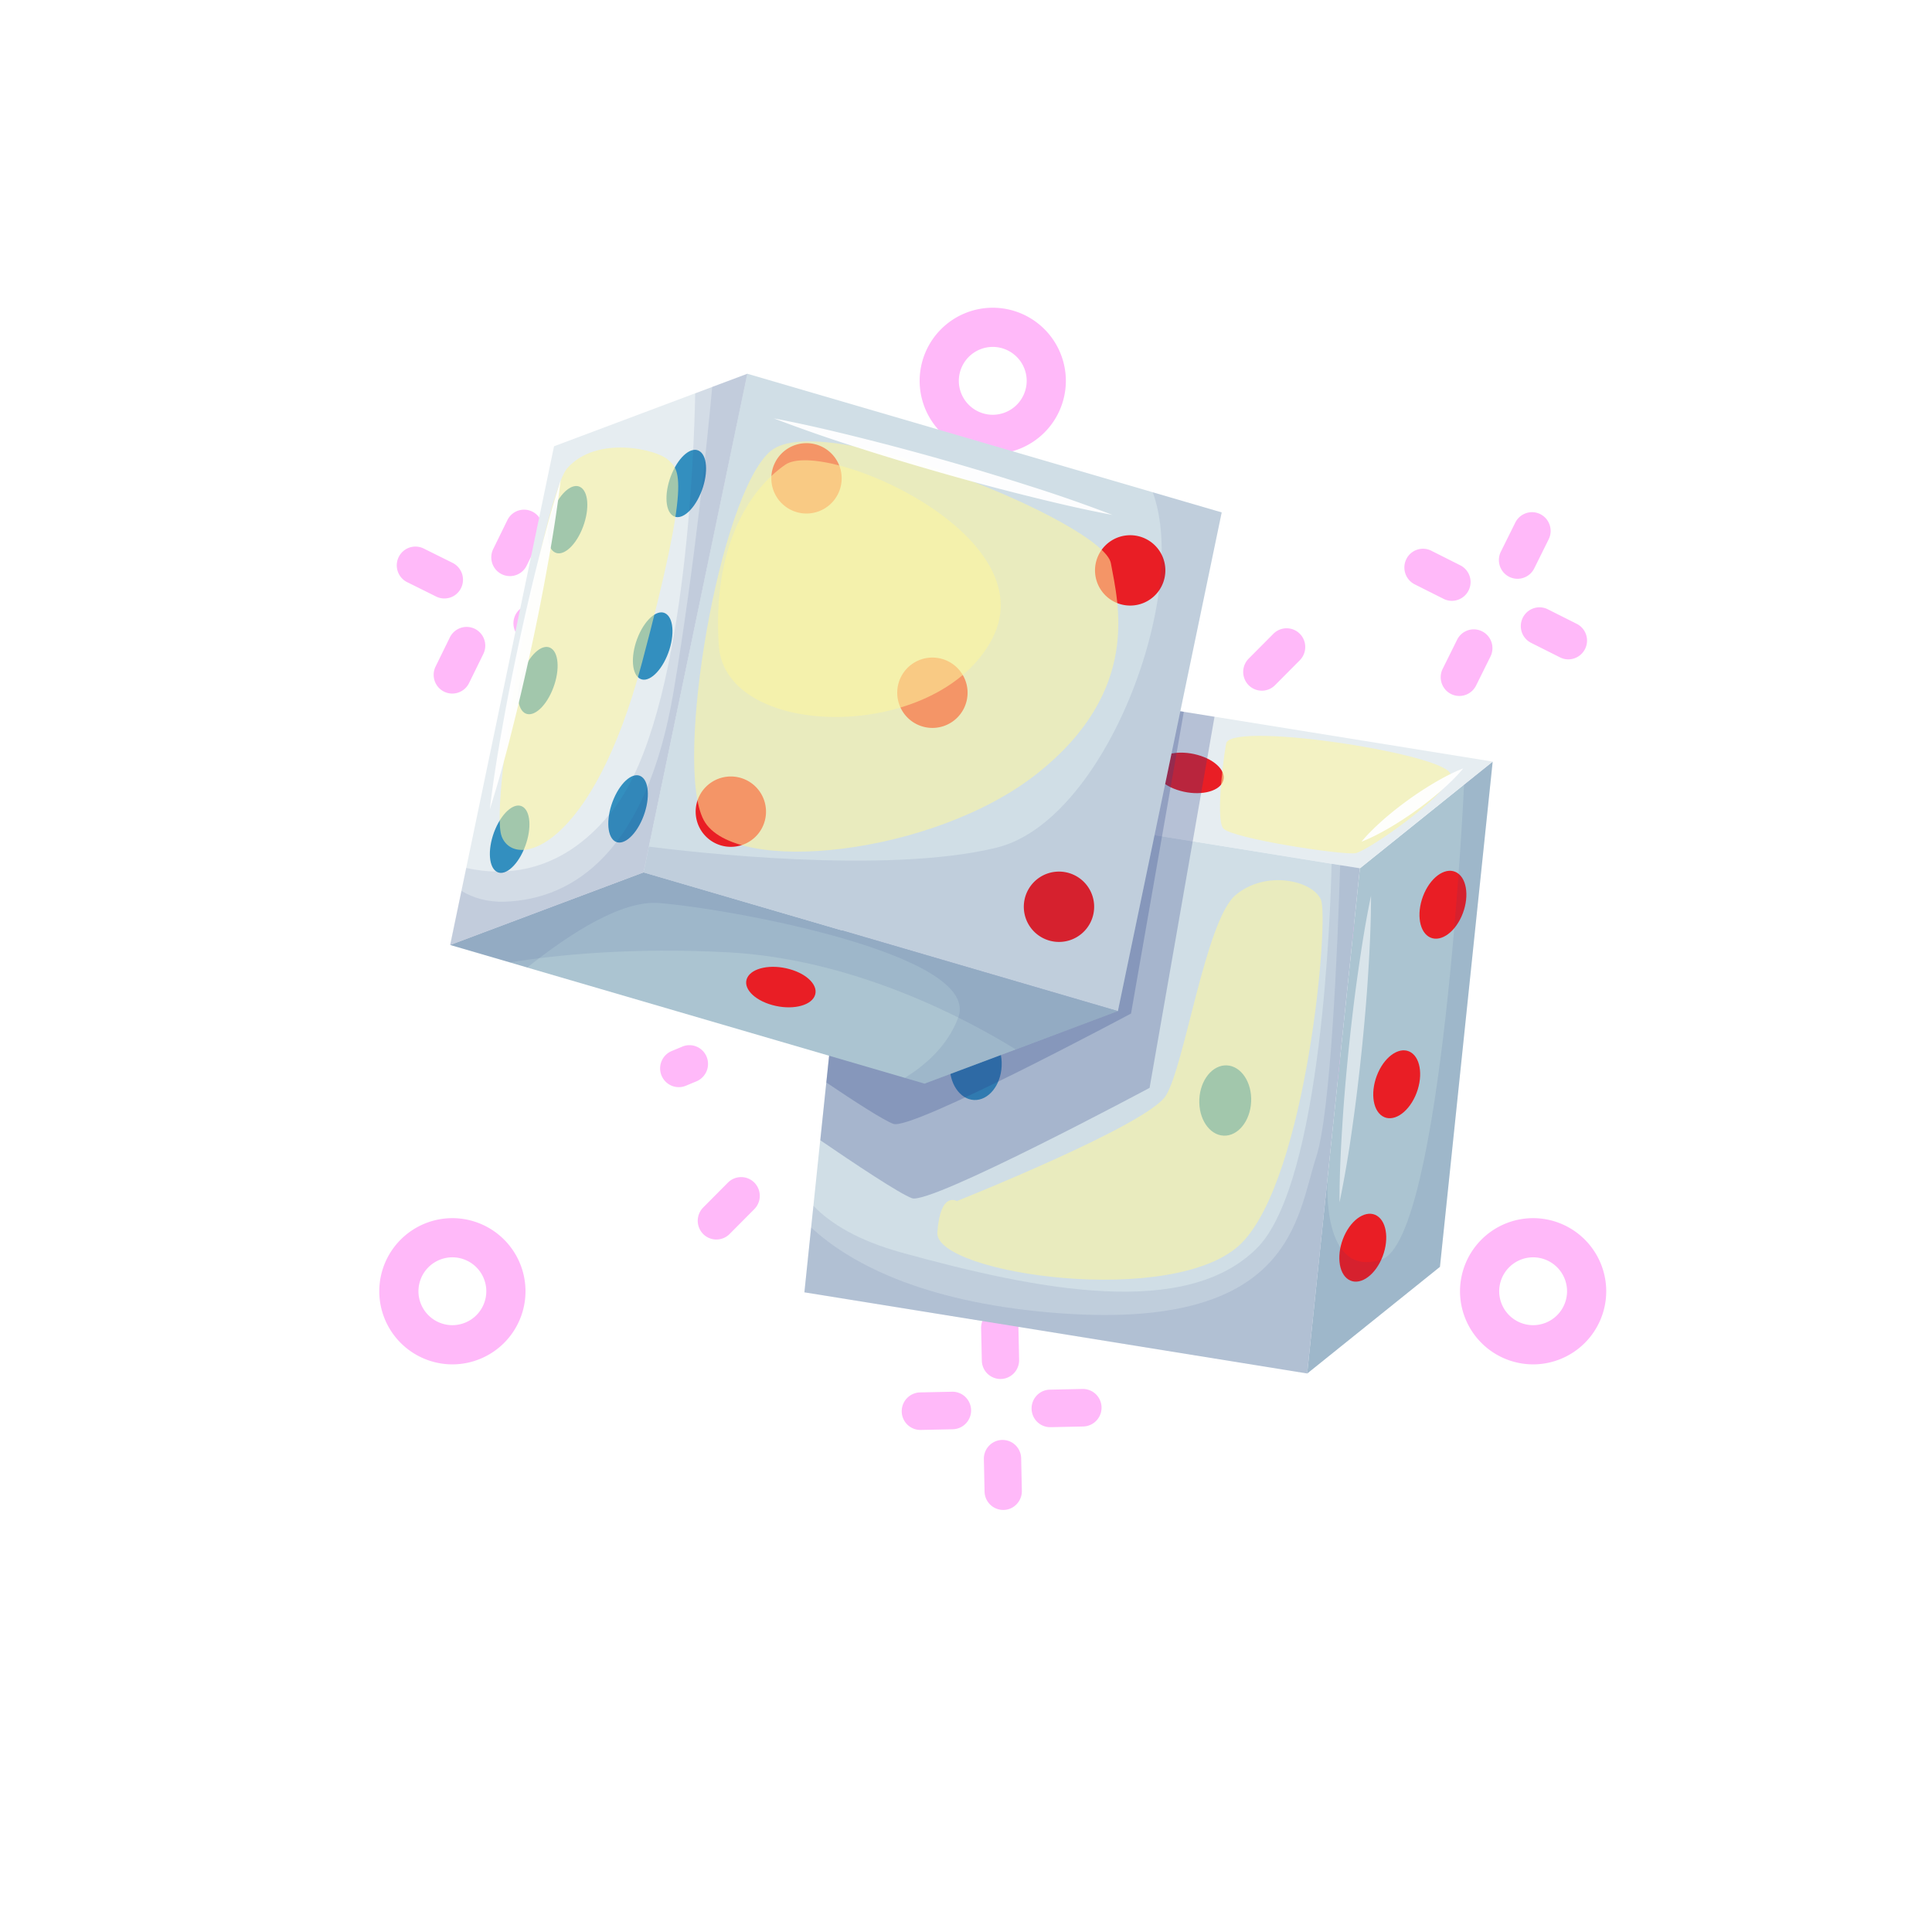 <svg width="112" height="111" fill="none" xmlns="http://www.w3.org/2000/svg"><g filter="url(#a)"><circle cx="56" cy="55.533" r="36" fill="#fff" fill-opacity=".28"/></g><g opacity=".8" filter="url(#b)"><circle cx="56" cy="55.533" r="31" fill="#fff" fill-opacity=".8"/></g><g clip-path="url(#c)"><g filter="url(#d)"><g filter="url(#e)" fill-rule="evenodd" clip-rule="evenodd" fill="#FFB9F9"><path d="M58.058 33.749c-.287 0-.562-.115-.765-.319a1.09 1.09 0 0 1-.316-.769v-2.04c0-.289.114-.566.316-.77a1.077 1.077 0 0 1 1.529 0c.203.204.317.481.317.77v2.04c0 .289-.114.566-.317.77a1.078 1.078 0 0 1-.764.318ZM50.57 37.04a1.076 1.076 0 0 1-.999-.672l-.263-.638a1.094 1.094 0 0 1 .586-1.421 1.075 1.075 0 0 1 1.412.589l.263.638a1.094 1.094 0 0 1-.49 1.376 1.077 1.077 0 0 1-.509.128ZM39.983 47.693a1.07 1.07 0 0 1-.414-.083l-.634-.264a1.081 1.081 0 0 1-.585-.589 1.094 1.094 0 0 1 .585-1.42 1.074 1.074 0 0 1 .827 0l.635.263a1.094 1.094 0 0 1 .272 1.846c-.194.16-.436.247-.686.247Zm-.634 15.33c-.25 0-.492-.087-.685-.247a1.09 1.09 0 0 1-.268-1.353c.118-.222.308-.396.54-.492l.634-.265a1.075 1.075 0 0 1 1.394.597 1.094 1.094 0 0 1-.567 1.413l-.634.264a1.073 1.073 0 0 1-.414.084Zm37.417 0c-.142 0-.282-.028-.413-.083l-.635-.264a1.081 1.081 0 0 1-.585-.589 1.094 1.094 0 0 1 .235-1.185 1.08 1.08 0 0 1 1.178-.236l.634.265a1.094 1.094 0 0 1 .272 1.846c-.193.16-.436.247-.686.247Zm-.634-15.33c-.25 0-.492-.087-.686-.246a1.089 1.089 0 0 1-.268-1.354c.118-.222.309-.396.54-.493l.635-.264a1.074 1.074 0 0 1 1.178.236 1.089 1.089 0 0 1 0 1.538c-.1.101-.22.181-.35.236l-.635.264a1.07 1.07 0 0 1-.414.083ZM65.544 37.04a1.076 1.076 0 0 1-.899-.483 1.092 1.092 0 0 1-.1-1.021l.263-.639a1.09 1.09 0 0 1 .585-.588 1.074 1.074 0 0 1 1.178.236 1.088 1.088 0 0 1 .235 1.185l-.263.639a1.086 1.086 0 0 1-1 .671Zm-22.58 3a1.073 1.073 0 0 1-.764-.32l-1.434-1.442a1.09 1.09 0 0 1 .764-1.857 1.074 1.074 0 0 1 .764.319l1.435 1.443a1.09 1.09 0 0 1-.765 1.856Zm-6.252 15.186h-2.028c-.286 0-.561-.115-.764-.319a1.09 1.09 0 0 1 .764-1.856h2.029c.286 0 .561.114.764.318a1.091 1.091 0 0 1 0 1.538 1.078 1.078 0 0 1-.764.319Zm4.818 16.63a1.076 1.076 0 0 1-.999-.672 1.094 1.094 0 0 1 .235-1.185l1.434-1.443a1.08 1.08 0 0 1 1.178-.236 1.08 1.08 0 0 1 .585.589 1.094 1.094 0 0 1-.234 1.185l-1.434 1.443a1.077 1.077 0 0 1-.765.318Zm33.055 0a1.073 1.073 0 0 1-.764-.32l-1.435-1.442a1.09 1.09 0 0 1 .765-1.857 1.075 1.075 0 0 1 .764.319l1.434 1.443a1.09 1.09 0 0 1-.764 1.856Zm6.846-16.63h-2.028c-.287 0-.562-.115-.765-.319a1.091 1.091 0 0 1 0-1.538c.203-.204.478-.318.765-.318h2.028c.287 0 .562.114.764.318a1.09 1.09 0 0 1 0 1.538 1.078 1.078 0 0 1-.764.319Zm-8.28-15.187a1.077 1.077 0 0 1-.999-.67 1.094 1.094 0 0 1 .234-1.186l1.435-1.443a1.08 1.08 0 0 1 1.845.769 1.094 1.094 0 0 1-.317.769l-1.434 1.443a1.077 1.077 0 0 1-.764.319Zm-15.093 3.45c-.287 0-.562-.115-.765-.319a1.091 1.091 0 0 1-.316-.769v-.939c0-.288.114-.565.316-.769a1.077 1.077 0 0 1 1.529 0c.203.204.317.481.317.77v.938c0 .288-.114.565-.317.77a1.078 1.078 0 0 1-.764.318Zm0 20.512c-.287 0-.562-.115-.765-.319a1.091 1.091 0 0 1-.316-.769v-.938c0-.289.114-.565.316-.77a1.078 1.078 0 0 1 1.529 0c.203.205.317.481.317.77v.938c0 .289-.114.565-.317.77a1.078 1.078 0 0 1-.764.318Zm-6.942-17.62a1.073 1.073 0 0 1-.764-.318l-.66-.664a1.091 1.091 0 0 1 0-1.538 1.078 1.078 0 0 1 1.529 0l.66.664a1.09 1.09 0 0 1-.765 1.857Zm-2.875 6.985h-.933c-.286 0-.561-.115-.764-.319a1.091 1.091 0 0 1 0-1.538c.203-.204.478-.319.764-.319h.933a1.09 1.09 0 0 1 .764 1.857 1.078 1.078 0 0 1-.764.319Zm2.215 7.648a1.076 1.076 0 0 1-.998-.672 1.094 1.094 0 0 1 .234-1.185l.66-.664a1.076 1.076 0 0 1 1.529 0 1.092 1.092 0 0 1 0 1.538l-.66.664a1.076 1.076 0 0 1-.764.319Zm15.203 0a1.073 1.073 0 0 1-.765-.319l-.66-.664a1.091 1.091 0 0 1 0-1.538 1.078 1.078 0 0 1 1.53 0l.659.664a1.09 1.09 0 0 1-.764 1.857Zm3.148-7.648h-.933c-.286 0-.561-.115-.764-.319a1.091 1.091 0 0 1 0-1.538c.203-.204.478-.319.764-.319h.933a1.09 1.09 0 0 1 .764 1.857 1.077 1.077 0 0 1-.764.319Zm-3.808-6.984A1.077 1.077 0 0 1 64 45.71a1.094 1.094 0 0 1 .234-1.185l.66-.664a1.078 1.078 0 0 1 1.529 0 1.09 1.09 0 0 1 0 1.538l-.66.664a1.077 1.077 0 0 1-.764.319Zm-4.105 36.353a1.077 1.077 0 0 1-1.006-.661 1.093 1.093 0 0 1 .57-1.427c.131-.056.271-.086.413-.087l1.872-.04h.024c.286-.003.562.109.767.31a1.09 1.09 0 0 1-.745 1.865l-1.872.04h-.023Zm-7.545.16a1.078 1.078 0 0 1-.757-.316 1.09 1.09 0 0 1 .734-1.859l1.872-.04h.023c.284.002.556.115.757.317a1.09 1.09 0 0 1-.734 1.858l-1.872.04h-.023Zm4.808 4.638c-.283 0-.554-.112-.756-.31a1.091 1.091 0 0 1-.325-.755l-.04-1.883a1.091 1.091 0 0 1 .301-.776c.198-.208.471-.328.758-.334h.023c.282 0 .554.11.756.31.202.199.318.47.324.754l.04 1.883a1.095 1.095 0 0 1-.646 1.02c-.13.057-.27.088-.412.09l-.023.001Zm-.16-7.592c-.282 0-.554-.112-.756-.31a1.09 1.09 0 0 1-.324-.755l-.04-1.883a1.095 1.095 0 0 1 .646-1.019c.13-.057.27-.089.412-.092h.024c.282 0 .554.112.755.31.202.2.319.47.325.755l.04 1.883c.005.289-.103.568-.301.776-.198.208-.47.329-.758.335h-.023ZM26.22 40.207a1.077 1.077 0 0 1-.918-.514 1.094 1.094 0 0 1-.05-1.055l.828-1.69a1.086 1.086 0 0 1 1.04-.603 1.074 1.074 0 0 1 .743.368 1.089 1.089 0 0 1 .156 1.198l-.829 1.69a1.086 1.086 0 0 1-.97.606Zm3.34-6.81a1.076 1.076 0 0 1-.917-.513 1.093 1.093 0 0 1-.051-1.055l.828-1.69a1.075 1.075 0 0 1 1.441-.48 1.093 1.093 0 0 1 .498 1.443l-.829 1.69a1.085 1.085 0 0 1-.97.606Zm-3.8 1.297c-.165 0-.329-.038-.477-.112l-1.68-.834a1.081 1.081 0 0 1-.545-.626 1.094 1.094 0 0 1 .312-1.167 1.08 1.08 0 0 1 1.19-.158l1.68.834a1.094 1.094 0 0 1 .092 1.9c-.172.107-.37.163-.572.163Zm6.768 3.361c-.166 0-.33-.038-.478-.112l-1.679-.834a1.083 1.083 0 0 1-.604-1.048 1.093 1.093 0 0 1 .734-.96 1.075 1.075 0 0 1 .827.057l1.68.834a1.084 1.084 0 0 1 .574 1.223 1.077 1.077 0 0 1-1.054.84Zm51.639-3.224a1.07 1.07 0 0 1-.482-.115l-1.675-.842a1.094 1.094 0 0 1-.484-1.46 1.075 1.075 0 0 1 1.45-.487l1.675.843a1.085 1.085 0 0 1 .57 1.223 1.088 1.088 0 0 1-1.054.838Zm6.752 3.393a1.07 1.07 0 0 1-.482-.115l-1.676-.842a1.083 1.083 0 0 1-.595-1.05 1.093 1.093 0 0 1 .736-.954 1.076 1.076 0 0 1 .826.058l1.675.842a1.085 1.085 0 0 1 .569 1.223 1.088 1.088 0 0 1-1.053.838Zm-2.946-4.671a1.075 1.075 0 0 1-.919-.516 1.092 1.092 0 0 1-.047-1.058l.837-1.686a1.086 1.086 0 0 1 1.043-.599 1.075 1.075 0 0 1 .74.372 1.092 1.092 0 0 1 .15 1.2l-.836 1.685a1.084 1.084 0 0 1-.968.602ZM84.6 40.346a1.077 1.077 0 0 1-.919-.516 1.093 1.093 0 0 1-.047-1.058l.836-1.685a1.075 1.075 0 0 1 1.45-.487c.257.129.452.355.543.628.09.274.07.573-.058.83l-.837 1.686a1.085 1.085 0 0 1-.968.602ZM57.551 26.316a4.243 4.243 0 0 1-4.238-4.239 4.243 4.243 0 0 1 4.238-4.238 4.243 4.243 0 0 1 4.238 4.238 4.243 4.243 0 0 1-4.238 4.239Zm0-6.205a1.97 1.97 0 0 0-1.967 1.966 1.97 1.97 0 0 0 1.967 1.968 1.97 1.97 0 0 0 1.967-1.968 1.969 1.969 0 0 0-1.967-1.966ZM26.225 79.094a4.243 4.243 0 0 1-4.238-4.238 4.243 4.243 0 0 1 4.238-4.239 4.243 4.243 0 0 1 4.239 4.239 4.243 4.243 0 0 1-4.239 4.238Zm0-6.206a1.97 1.97 0 0 0-1.967 1.968 1.97 1.97 0 0 0 1.967 1.966 1.97 1.97 0 0 0 1.967-1.966 1.97 1.97 0 0 0-1.967-1.968Zm62.652 6.206a4.243 4.243 0 0 1-4.238-4.238 4.243 4.243 0 0 1 4.238-4.239 4.243 4.243 0 0 1 4.238 4.239 4.243 4.243 0 0 1-4.238 4.238Zm0-6.206a1.97 1.97 0 0 0-1.967 1.968 1.97 1.97 0 0 0 1.967 1.966 1.97 1.97 0 0 0 1.967-1.966 1.97 1.97 0 0 0-1.967-1.968ZM59.36 58.666a4.243 4.243 0 0 1-4.238-4.238 4.243 4.243 0 0 1 4.238-4.238 4.243 4.243 0 0 1 4.238 4.238 4.243 4.243 0 0 1-4.238 4.238Zm0-6.205a1.97 1.97 0 0 0-1.967 1.967 1.97 1.97 0 0 0 1.967 1.967 1.969 1.969 0 0 0 1.967-1.967 1.97 1.97 0 0 0-1.967-1.967Z"/></g></g><path d="m83.475 73.44-7.697 6.186 1.185-11.367v-.013l1.871-17.907 6.04-4.854 1.658-1.33-3.057 29.286Z" fill="#ABC4D1"/><path d="m86.531 44.15-7.697 6.185-9.696-1.563-19.45-3.142 7.697-6.18 13.016 2.097 16.13 2.602Z" fill="#E6EDF1"/><path d="m75.778 79.621-29.146-4.704.39-3.756.132-1.258.395-3.801 2.14-20.472 19.45 3.142 8.056 1.3.495.081 1.144.182-3.056 29.286Z" fill="#D0DEE6"/><path d="M84.724 53.132c-.458 1.017-1.312 1.54-1.907 1.163s-.704-1.508-.245-2.53c.458-1.017 1.312-1.54 1.907-1.163s.704 1.508.245 2.53ZM82.044 63.54c-.458 1.018-1.312 1.54-1.907 1.163s-.704-1.508-.245-2.53c.459-1.017 1.312-1.539 1.907-1.162s.704 1.508.245 2.53ZM80.078 73.014c-.458 1.017-1.312 1.54-1.907 1.162-.595-.377-.704-1.507-.245-2.53.458-1.016 1.312-1.539 1.907-1.162s.704 1.508.245 2.53Z" fill="#E91E25"/><path d="M72.53 63.867c.052-1.125-.579-2.068-1.408-2.106-.83-.038-1.544.843-1.596 1.968-.051 1.125.579 2.068 1.408 2.106.83.038 1.544-.843 1.596-1.968ZM56.468 63.768c-.83-.037-1.462-.981-1.408-2.103.05-1.126.768-2.002 1.599-1.966.831.036 1.462.98 1.408 2.102-.05 1.127-.768 2.003-1.599 1.967Z" fill="#338FBF"/><path d="M70.878 45.344c-.273.576-1.367.804-2.448.504-1.076-.295-1.73-1.004-1.453-1.58.277-.577 1.367-.804 2.447-.505 1.077.296 1.73 1.004 1.454 1.58Z" fill="#E91E25"/><path opacity=".1" d="m83.475 73.44-7.697 6.186 1.185-11.367c-.023.318-.345 5.876 3.115 4.76 3.552-1.145 4.791-27.362 4.796-27.53l1.658-1.33-3.057 29.286v-.004Z" fill="#2B3E85"/><path opacity=".1" d="m75.778 79.621-29.146-4.704.522-5.014c.981 1.017 2.57 2.007 5.114 2.711 8.029 2.216 16.502 3.842 20.599-.259 3.787-3.792 4.273-19.868 4.328-22.284l1.639.264-3.056 29.286Z" fill="#2B3E85"/><path opacity=".1" d="m75.778 79.621-29.146-4.704.39-3.756c2.112 1.948 6.213 4.287 13.978 4.936 13.97 1.167 14.151-5.508 15.305-9.037.83-2.547 1.23-11.894 1.385-16.912l1.144.182-3.056 29.287v.004Z" fill="#2B3E85"/><path opacity=".25" d="M66.636 63.068s-12.665 6.776-13.764 6.395c-.69-.241-3.393-2.044-5.318-3.361l.35-3.347 1.784-17.125 7.698-6.18 11.24 1.816 1.78.286-.423 2.42-.35 1.998-.49 2.802-2.502 14.3-.005-.004Z" fill="#2B3E85"/><path opacity=".25" d="M65.56 58.759s-12.665 6.775-13.764 6.394c-.532-.182-2.253-1.295-3.892-2.398l1.784-17.125 7.698-6.18 11.24 1.816-.069.395-.49 2.802-2.502 14.3-.005-.004Z" fill="#2B3E85"/><path d="m64.806 58.614-5.926 2.225-5.282 1.98-1.149-.336-21.884-6.394-1-.296-3.469-1.012 11.208-4.206 27.502 8.038Z" fill="#ABC4D1"/><path d="m37.304 50.575-11.208 4.206.654-3.138.277-1.326 5.09-24.446 8.18-3.07.99-.372 2.034-.763-6.017 28.91Z" fill="#E6EDF1"/><path d="M64.806 58.614 37.663 50.68l-.359-.105.141-.68.168-.818 5.708-27.411 23.502 6.87 4 1.168-6.017 28.91Z" fill="#D0DEE6"/><path d="M55.874 41.075a2.039 2.039 0 1 1-3.62-1.877 2.039 2.039 0 0 1 3.62 1.877ZM67.34 33.982a2.039 2.039 0 1 1-3.62-1.877 2.039 2.039 0 0 1 3.62 1.877ZM63.212 53.482a2.039 2.039 0 1 1-3.62-1.877 2.039 2.039 0 0 1 3.62 1.877ZM44.189 47.969a2.039 2.039 0 1 1-3.62-1.877 2.039 2.039 0 0 1 3.62 1.877ZM48.575 28.646a2.039 2.039 0 1 1-3.62-1.877 2.039 2.039 0 0 1 3.62 1.877Z" fill="#E91E25"/><path d="M40.61 28.623c-.44 1.026-1.166 1.594-1.62 1.262-.46-.327-.473-1.426-.032-2.452.44-1.026 1.167-1.594 1.621-1.262.459.326.472 1.425.032 2.452ZM33.727 30.721c-.441 1.027-1.168 1.594-1.622 1.263-.458-.327-.472-1.426-.031-2.453.44-1.026 1.167-1.594 1.62-1.262.46.332.473 1.426.032 2.452ZM38.662 38.046c-.44 1.026-1.167 1.594-1.62 1.263-.455-.332-.473-1.426-.033-2.453.44-1.026 1.167-1.594 1.621-1.262.46.331.473 1.426.032 2.452ZM32.004 40.048c-.44 1.027-1.167 1.594-1.621 1.263-.454-.332-.472-1.426-.032-2.452.44-1.027 1.167-1.594 1.621-1.263.459.327.473 1.426.032 2.452ZM37.236 47.487c-.44 1.026-1.167 1.594-1.621 1.263-.454-.332-.473-1.426-.032-2.453.44-1.026 1.167-1.594 1.621-1.262.459.327.473 1.426.032 2.452ZM30.37 49.245c-.44 1.026-1.167 1.594-1.62 1.262-.455-.331-.473-1.426-.033-2.452.44-1.026 1.167-1.594 1.622-1.263.458.332.472 1.426.031 2.453Z" fill="#338FBF"/><path d="M47.218 57.76c-.272.577-1.367.804-2.447.504-1.077-.295-1.73-1.004-1.453-1.58.276-.577 1.371-.804 2.447-.504 1.077.295 1.73 1.003 1.453 1.58Z" fill="#E91E25"/><path opacity=".1" d="m64.806 58.613-5.922 2.221c-2.802-1.73-9.314-5.232-16.666-5.627-5.55-.295-9.91.141-12.652.582l-3.47-1.013 11.208-4.205 27.502 8.042Z" fill="#2B3E85"/><path opacity=".1" d="m64.807 58.614-5.922 2.22-5.282 1.985-1.148-.336c1.212-.745 2.488-1.871 3.097-3.497C56.9 55.38 42.6 52.706 38.204 52.35c-2.143-.172-5.132 1.735-7.634 3.733l-.999-.29-3.47-1.013 11.208-4.206 27.502 8.043-.004-.005Z" fill="#2B3E85"/><path opacity=".1" d="m64.806 58.613-27.502-8.038.141-.676.172-.818c2.312.295 13.765 1.635 20.168.055 6.317-1.558 11.2-14.696 9.042-20.595l3.996 1.167-6.017 28.91v-.005Z" fill="#2B3E85"/><path opacity=".1" d="m37.304 50.575-11.208 4.206.931-4.465c2.12.477 5.609.445 8.592-3.474 4.124-5.417 4.619-20.64 4.682-24.037l3.025-1.135-6.022 28.91v-.005Z" fill="#2B3E85"/><path opacity=".1" d="m37.304 50.575-11.208 4.206.654-3.134c.686.409 1.535.668 2.58.622 3.896-.163 8.156-2.847 9.727-12.234 1.208-7.216 1.953-14.582 2.23-17.606l2.034-.763-6.021 28.91h.004Z" fill="#2B3E85"/><path opacity=".55" d="M32.89 27.137c-1.376 1.55-4.578 19.383-3.806 21.354.768 1.97 5.25.758 8.134-10.078 2.883-10.835 2.166-11.148 1.512-11.757-.654-.608-4.137-1.44-5.84.482Z" fill="url(#f)"/><path opacity=".55" d="M44.666 26.152c-2.974 2.539-5.608 18.12-3.873 21.385 1.735 3.26 13.37 2.066 19.377-2.73 6.008-4.79 4.65-9.84 4.228-12.16-.422-2.321-16.757-9.033-19.727-6.495h-.005Z" fill="url(#g)"/><path opacity=".55" d="M45.52 26.942c-2.22 1.54-4.219 4.96-3.851 10.477.368 5.513 12.706 5.672 15.854-.395 3.147-6.067-9.782-11.621-12.003-10.082Z" fill="url(#h)"/><path d="M44.838 24.25c1.68.317 3.338.704 4.991 1.117a154.858 154.858 0 0 1 9.828 2.797 84.505 84.505 0 0 1 4.832 1.685c-1.68-.313-3.338-.704-4.991-1.117a143.868 143.868 0 0 1-4.937-1.322c-1.635-.467-3.27-.958-4.89-1.48a88.154 88.154 0 0 1-4.833-1.685v.005ZM32.504 27.832a81.732 81.732 0 0 1-.74 4.837 131.364 131.364 0 0 1-.944 4.79c-.346 1.59-.709 3.18-1.108 4.755a77.937 77.937 0 0 1-1.317 4.71c.19-1.626.45-3.234.74-4.837.281-1.603.604-3.201.944-4.79.345-1.59.709-3.18 1.108-4.755.395-1.58.822-3.152 1.317-4.71Z" fill="#fff" opacity=".95"/><path opacity=".55" d="M71.1 43.042c-.072.136-.676 4.4-.186 4.981.49.586 6.97 1.572 7.675 1.435.704-.131 5.377-3.37 5.504-4.523.127-1.158-12.33-3.106-12.993-1.893Z" fill="url(#i)"/><path opacity=".55" d="M55.46 69.63s11.036-4.396 12.121-6.108c1.086-1.712 2.303-10.158 4.042-11.63 1.74-1.471 4.45-.858 4.95.255.495 1.117-.817 16.071-4.582 19.9-3.765 3.828-17.825 1.816-17.652-.6.172-2.416 1.126-1.821 1.126-1.821l-.004.004Z" fill="url(#j)"/><path d="M78.934 48.786c.4-.481.844-.899 1.298-1.303a19.9 19.9 0 0 1 1.426-1.126c.49-.355 1-.686 1.522-.995.526-.304 1.062-.595 1.648-.817-.4.481-.844.903-1.299 1.303a19.9 19.9 0 0 1-1.426 1.126c-.49.355-.999.686-1.52.995-.528.304-1.064.595-1.65.822v-.005Z" fill="#fff" opacity=".95"/><path d="M79.48 51.928c0 1.5-.069 2.989-.164 4.474-.09 1.49-.222 2.97-.372 4.45-.155 1.48-.327 2.961-.54 4.437a66.828 66.828 0 0 1-.75 4.414c-.004-1.499.068-2.988.163-4.473.091-1.485.223-2.97.373-4.45.154-1.481.327-2.962.54-4.437.21-1.476.44-2.948.75-4.415Z" fill="#fff" opacity=".55"/></g><defs><linearGradient id="f" x1="29.572" y1="36.223" x2="37.168" y2="38.864" gradientUnits="userSpaceOnUse"><stop offset=".01" stop-color="#FDF59C"/><stop offset="1" stop-color="#FDF59C"/></linearGradient><linearGradient id="g" x1="40.734" y1="35.319" x2="62.992" y2="43.057" gradientUnits="userSpaceOnUse"><stop offset=".01" stop-color="#FDF59C"/><stop offset="1" stop-color="#FDF59C"/></linearGradient><linearGradient id="h" x1="42.023" y1="32.301" x2="57.349" y2="37.629" gradientUnits="userSpaceOnUse"><stop offset=".01" stop-color="#FDF59C"/><stop offset="1" stop-color="#FDF59C"/></linearGradient><linearGradient id="i" x1="83.157" y1="45.886" x2="70.607" y2="46.167" gradientUnits="userSpaceOnUse"><stop offset=".01" stop-color="#FDF59C"/><stop offset="1" stop-color="#FDF59C"/></linearGradient><linearGradient id="j" x1="73.983" y1="68.529" x2="61.883" y2="59.163" gradientUnits="userSpaceOnUse"><stop offset=".01" stop-color="#FDF59C"/><stop offset="1" stop-color="#FDF59C"/></linearGradient><filter id="a" x=".6" y=".133" width="110.8" height="110.8" filterUnits="userSpaceOnUse" color-interpolation-filters="sRGB"><feFlood flood-opacity="0" result="BackgroundImageFix"/><feBlend in="SourceGraphic" in2="BackgroundImageFix" result="shape"/><feGaussianBlur stdDeviation="9.7" result="effect1_foregroundBlur_1699_3309"/></filter><filter id="b" x="5.6" y="5.133" width="100.8" height="100.8" filterUnits="userSpaceOnUse" color-interpolation-filters="sRGB"><feFlood flood-opacity="0" result="BackgroundImageFix"/><feBlend in="SourceGraphic" in2="BackgroundImageFix" result="shape"/><feGaussianBlur stdDeviation="9.7" result="effect1_foregroundBlur_1699_3309"/></filter><filter id="d" x="8" y="4.533" width="99" height="99" filterUnits="userSpaceOnUse" color-interpolation-filters="sRGB"><feFlood flood-opacity="0" result="BackgroundImageFix"/><feBlend in="SourceGraphic" in2="BackgroundImageFix" result="shape"/><feGaussianBlur stdDeviation=".5" result="effect1_foregroundBlur_1699_3309"/></filter><filter id="e" x="17.987" y="13.839" width="79.128" height="77.694" filterUnits="userSpaceOnUse" color-interpolation-filters="sRGB"><feFlood flood-opacity="0" result="BackgroundImageFix"/><feColorMatrix in="SourceAlpha" values="0 0 0 0 0 0 0 0 0 0 0 0 0 0 0 0 0 0 127 0" result="hardAlpha"/><feOffset/><feGaussianBlur stdDeviation="2"/><feComposite in2="hardAlpha" operator="out"/><feColorMatrix values="0 0 0 0 1 0 0 0 0 0.725 0 0 0 0 0.976 0 0 0 1 0"/><feBlend in2="BackgroundImageFix" result="effect1_dropShadow_1699_3309"/><feBlend in="SourceGraphic" in2="effect1_dropShadow_1699_3309" result="shape"/></filter><clipPath id="c"><path fill="#fff" transform="translate(18 16.533)" d="M0 0h83v75H0z"/></clipPath></defs></svg>